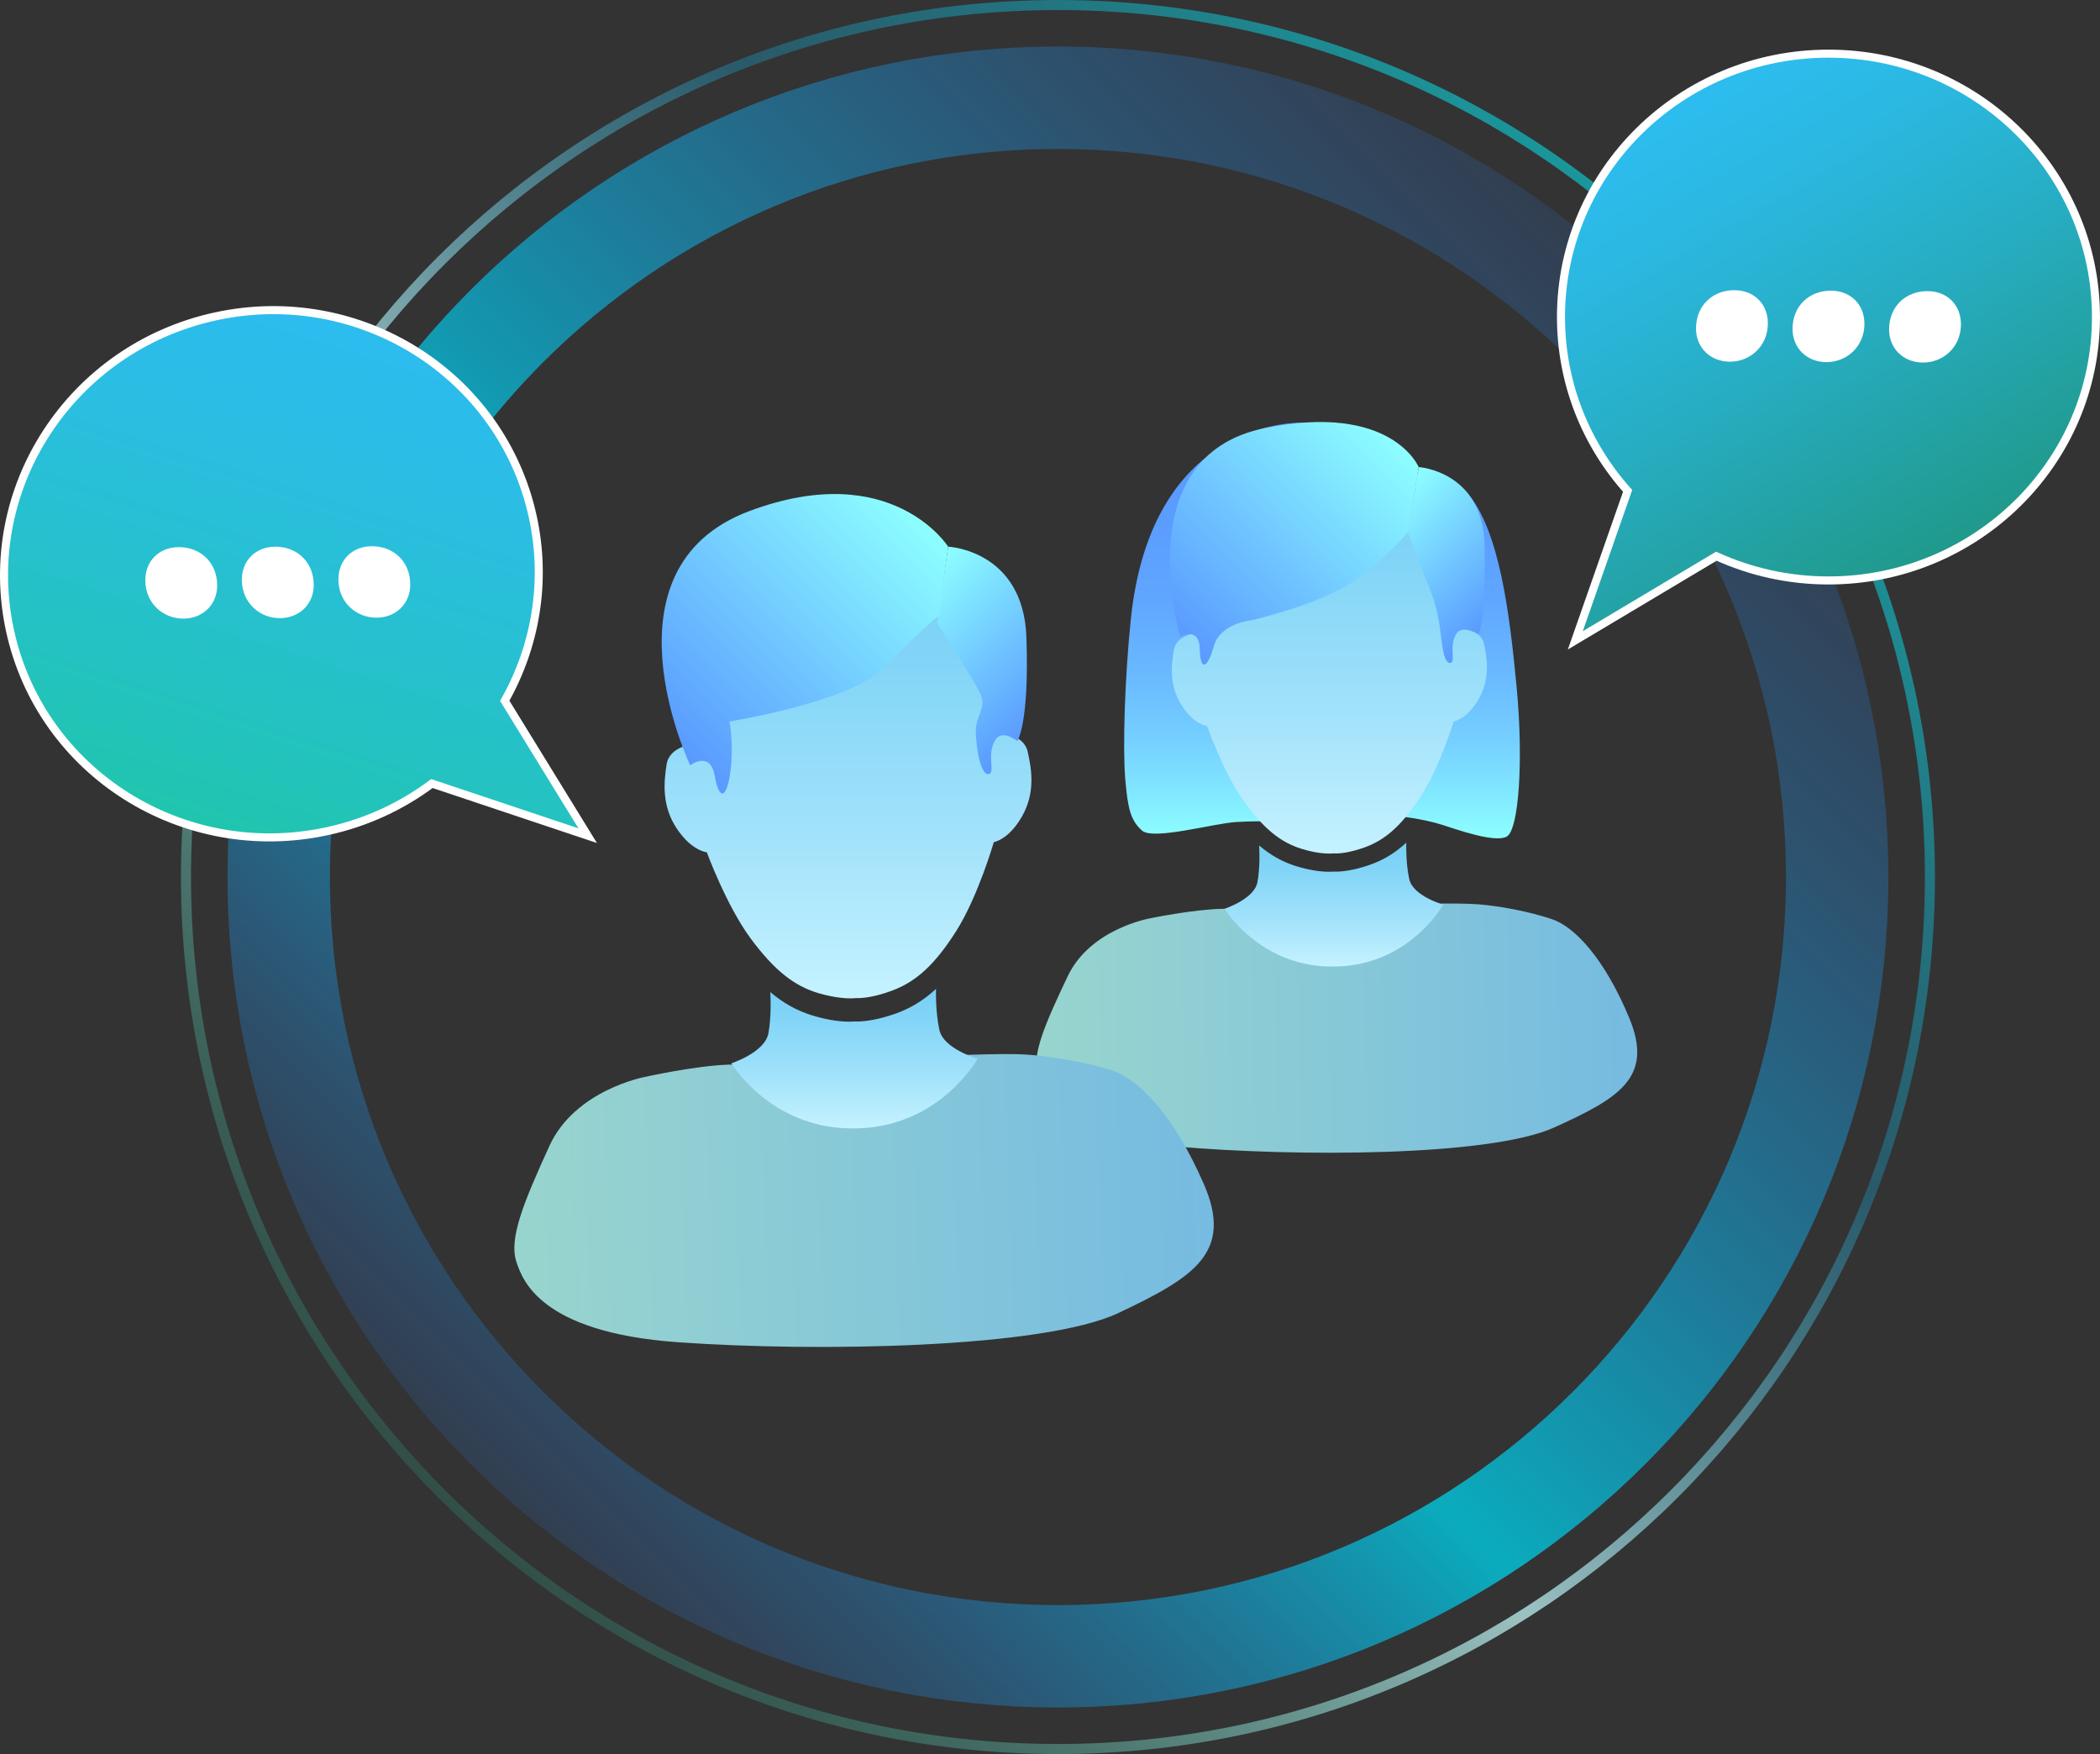 <?xml version="1.0" encoding="utf-8"?>
<!-- Generator: Adobe Illustrator 16.0.4, SVG Export Plug-In . SVG Version: 6.00 Build 0)  -->
<!DOCTYPE svg PUBLIC "-//W3C//DTD SVG 1.1//EN" "http://www.w3.org/Graphics/SVG/1.1/DTD/svg11.dtd">
<svg version="1.1" id="Layer_1" xmlns="http://www.w3.org/2000/svg" xmlns:xlink="http://www.w3.org/1999/xlink" x="0px" y="0px"
	 width="748.208px" height="624.919px" viewBox="0 0 748.208 624.919" enable-background="new 0 0 748.208 624.919"
	 xml:space="preserve">
<rect x="0" y="0" width="748.208" height="624.919" fill="#333333" stroke="none"/>
<g>
	<linearGradient id="SVGID_1_" gradientUnits="userSpaceOnUse" x1="155.992" y1="533.402" x2="597.878" y2="91.516">
		<stop  offset="0" style="stop-color:#2CB896;stop-opacity:0.3"/>
		<stop  offset="0.204" style="stop-color:#80DECE;stop-opacity:0.666"/>
		<stop  offset="0.391" style="stop-color:#C9FFFF"/>
		<stop  offset="0.704" style="stop-color:#1B95BD;stop-opacity:0.565"/>
		<stop  offset="1" style="stop-color:#05ECF3;stop-opacity:0.786"/>
	</linearGradient>
	<path opacity="0.7" fill="none" stroke="url(#SVGID_1_)" stroke-width="3.581" stroke-miterlimit="10" d="M687.608,312.455
		c0,171.584-139.1,310.674-310.674,310.674S66.261,484.039,66.261,312.455c0-171.576,139.1-310.664,310.674-310.664
		S687.608,140.878,687.608,312.455z"/>
	<g>
		<linearGradient id="SVGID_2_" gradientUnits="userSpaceOnUse" x1="167.719" y1="521.672" x2="586.15" y2="103.242">
			<stop  offset="0" style="stop-color:#2C79E6;stop-opacity:0.2"/>
			<stop  offset="0.041" style="stop-color:#2782E5;stop-opacity:0.283"/>
			<stop  offset="0.396" style="stop-color:#00CAE0"/>
			<stop  offset="1" style="stop-color:#2C79E6;stop-opacity:0.2"/>
		</linearGradient>
		<path opacity="0.8" fill="none" stroke="url(#SVGID_2_)" stroke-width="36.487" stroke-miterlimit="10" d="M654.566,312.455
			c0,153.339-124.303,277.633-277.632,277.633S99.303,465.793,99.303,312.455c0-153.328,124.303-277.631,277.632-277.631
			S654.566,159.126,654.566,312.455z"/>
	</g>
	<g>
		<g>
			
				<linearGradient id="SVGID_3_" gradientUnits="userSpaceOnUse" x1="-156.524" y1="682.806" x2="-133.055" y2="536.601" gradientTransform="matrix(0.987 -0.159 0.159 0.987 517.341 -400.333)">
				<stop  offset="4.142993e-04" style="stop-color:#8DFFFF"/>
				<stop  offset="0.071" style="stop-color:#85EFFF"/>
				<stop  offset="0.232" style="stop-color:#75D0FF"/>
				<stop  offset="0.4" style="stop-color:#69B8FF"/>
				<stop  offset="0.576" style="stop-color:#60A6FF"/>
				<stop  offset="0.768" style="stop-color:#5B9CFF"/>
				<stop  offset="1" style="stop-color:#5999FF"/>
			</linearGradient>
			<path fill="url(#SVGID_3_)" d="M402.907,220.542c-2.197,21.264-2.903,45.846-2.003,56.817
				c0.909,10.994,1.975,14.897,5.938,18.515c3.969,3.618,25.276-2.52,33.763-3.021c8.471-0.512,20.456-0.083,20.456-0.083
				s18.437,1.99,25.672-0.885c7.254-2.875,21.424,0.197,26.841,1.896c5.411,1.705,18.841,6.584,23.211,4.301
				c4.376-2.281,6.057-27.23,3.562-53.4c-2.496-26.133-6.038-55.657-17.644-69.2c-3.423-4.007-10.835-3.078-17.374-6.448
				c-15.568-8.022-34.268-18.283-40.917-18.43C454.947,150.396,409.791,154.433,402.907,220.542z"/>
			<linearGradient id="SVGID_4_" gradientUnits="userSpaceOnUse" x1="473.644" y1="304.109" x2="473.644" y2="172.246">
				<stop  offset="0.006" style="stop-color:#C4F2FF"/>
				<stop  offset="0.353" style="stop-color:#A4E3FB"/>
				<stop  offset="0.771" style="stop-color:#83D5F7"/>
				<stop  offset="1" style="stop-color:#77CFF5"/>
			</linearGradient>
			<path fill="url(#SVGID_4_)" d="M506.024,283.994c6.834-10.414,11.919-26.967,11.919-26.967s4.574-0.627,8.756-7.737
				c4.204-7.095,3.267-14.106,2.068-19.766c-1.175-5.64-8.756-5.759-8.756-5.759s0.891-28.296-8.545-37.924
				c-13.355-13.599-35.951-13.646-38.942-13.59c-0.22,0.02-0.323,0.029-0.323,0.029s-0.109-0.02-0.316,0
				c-2.959,0.047-25.191,0.938-38.023,15.057c-9.062,9.95-7.113,38.178-7.113,38.178s-7.552,0.429-8.533,6.112
				c-0.965,5.699-1.633,12.74,2.809,19.679c4.462,6.938,9.055,7.382,9.055,7.382s5.724,16.354,12.94,26.513
				c7.198,10.129,13.248,14.862,20.565,17.163c5.084,1.587,8.664,1.769,10.352,1.743c0.762-0.031,1.15-0.075,1.15-0.075
				s0.354,0.038,1.05,0.038c1.587-0.02,4.944-0.352,9.97-2.135C493.354,299.355,499.206,294.382,506.024,283.994z"/>
			
				<linearGradient id="SVGID_5_" gradientUnits="userSpaceOnUse" x1="168.239" y1="524.367" x2="382.416" y2="524.367" gradientTransform="matrix(1 -0.019 0.019 1 190.898 -152.377)">
				<stop  offset="0" style="stop-color:#99D6CF;stop-opacity:0.994"/>
				<stop  offset="1" style="stop-color:#76BBE1"/>
			</linearGradient>
			<path fill="url(#SVGID_5_)" d="M470.662,328.333c0,0-24.973-4.746-35.055-4.552c-10.464,0.194-25.807,3.386-25.807,3.386
				s-21.273,3.637-29.352,20.574c-8.079,16.994-13.023,28.211-10.631,35.453c1.68,5.084,6.549,21.53,48.961,25.252
				c42.412,3.709,111.91,3.689,134.99-6.762c23.069-10.455,35.527-17.785,26.734-38.971c-8.812-21.16-19.39-32.598-27.819-35.344
				c-8.126-2.661-18.192-4.573-26.014-5.193c-7.818-0.621-26.001,0.037-26.045-0.038L470.662,328.333z"/>
			<g>
				<linearGradient id="SVGID_6_" gradientUnits="userSpaceOnUse" x1="475.258" y1="344.356" x2="475.258" y2="300.226">
					<stop  offset="0.006" style="stop-color:#C4F2FF"/>
					<stop  offset="0.353" style="stop-color:#A4E3FB"/>
					<stop  offset="0.771" style="stop-color:#83D5F7"/>
					<stop  offset="1" style="stop-color:#77CFF5"/>
				</linearGradient>
				<path fill="url(#SVGID_6_)" d="M502.1,313.199c-1.15-5.242-1.104-11.412-1.066-12.973c-3.943,3.637-8.088,6.163-12.766,7.812
					c-5.602,1.986-9.617,2.451-12.013,2.504c-0.427,0.01-0.79-0.009-1.065-0.016c-0.289,0.035-0.668,0.054-1.123,0.054
					c-2.523,0.056-6.727-0.27-12.42-2.041c-4.734-1.485-8.944-3.85-13.035-7.311c0.104,1.549,0.37,7.737-0.583,13.007
					c-1.098,6.085-11.719,9.527-11.719,9.527s0.401,0.658,1.188,1.752c3.712,5.01,16.133,19.239,37.979,18.832h0.351
					c21.845-0.418,33.711-15.104,37.237-20.258c0.749-1.117,1.141-1.8,1.141-1.8S503.444,319.261,502.1,313.199z"/>
			</g>
			<g>
				
					<linearGradient id="SVGID_7_" gradientUnits="userSpaceOnUse" x1="295.558" y1="337.129" x2="335.438" y2="378.547" gradientTransform="matrix(1 -0.019 0.019 1 190.898 -152.377)">
					<stop  offset="4.142761e-04" style="stop-color:#8DFFFF"/>
					<stop  offset="1" style="stop-color:#5999FF"/>
				</linearGradient>
				<path fill="url(#SVGID_7_)" d="M505.457,166.409c0,0,22.988,1.38,23.49,28.089c0.498,26.754-2.126,31.537-2.126,31.537
					s-5.753-3.662-7.913-0.275c-2.939,4.59,0.11,10.37-2.319,10.426c-2.438,0.038-2.931-7.996-3.608-12.821
					c-0.975-6.966-2.931-12.226-4.637-16.251c-1.689-4.02-6.68-17.512-6.68-17.512L505.457,166.409z"/>
				
					<linearGradient id="SVGID_8_" gradientUnits="userSpaceOnUse" x1="218.948" y1="381.637" x2="294.633" y2="308.76" gradientTransform="matrix(1 -0.019 0.019 1 190.898 -152.377)">
					<stop  offset="0" style="stop-color:#5999FF"/>
					<stop  offset="1" style="stop-color:#8DFFFF"/>
				</linearGradient>
				<path fill="url(#SVGID_8_)" d="M501.664,189.601c0,0-7.189,8.477-18.676,16.984c-11.529,8.515-37.336,14.452-37.336,14.452
					s-10.91,1.019-13.174,9.163c-2.27,8.154-4.868,9.025-5.024,0.938c-0.151-8.088-6.932-4.36-6.932-4.36
					s-8.007-26.594-0.555-48.218c4.109-11.929,12.922-22.34,30.368-25.964c45.55-9.417,55.121,13.812,55.121,13.812L501.664,189.601
					z"/>
			</g>
		</g>
		<g>
			<linearGradient id="SVGID_9_" gradientUnits="userSpaceOnUse" x1="302.141" y1="355.692" x2="302.141" y2="202.189">
				<stop  offset="0.006" style="stop-color:#C4F2FF"/>
				<stop  offset="0.353" style="stop-color:#A4E3FB"/>
				<stop  offset="0.771" style="stop-color:#83D5F7"/>
				<stop  offset="1" style="stop-color:#77CFF5"/>
			</linearGradient>
			<path fill="url(#SVGID_9_)" d="M340.72,331.657c7.743-12.245,13.367-31.632,13.367-31.632s5.313-0.814,10.035-9.156
				c4.759-8.349,3.526-16.484,2.031-23.061c-1.482-6.54-10.295-6.54-10.295-6.54s0.499-32.951-10.687-43.989
				c-15.797-15.574-42.105-15.195-45.576-15.057c-0.25,0-0.379,0.012-0.379,0.012s-0.129,0-0.379,0.02
				c-3.434,0.109-29.306,1.574-43.971,18.227c-10.371,11.79-7.562,44.619-7.562,44.619s-8.784,0.621-9.812,7.264
				c-1.031,6.658-1.681,14.859,3.643,22.838c5.317,7.997,10.688,8.442,10.688,8.442s6.969,18.94,15.559,30.609
				c8.596,11.634,15.702,17.069,24.283,19.593c5.956,1.743,10.112,1.895,12.088,1.838c0.872-0.038,1.335-0.101,1.335-0.101
				s0.418,0.024,1.207,0.006c1.854-0.075,5.76-0.508,11.578-2.671C326.268,349.783,332.982,343.882,340.72,331.657z"/>
			
				<linearGradient id="SVGID_10_" gradientUnits="userSpaceOnUse" x1="185.901" y1="415.637" x2="435.259" y2="415.637" gradientTransform="matrix(0.999 -0.035 0.035 0.999 -17.627 24.066)">
				<stop  offset="0" style="stop-color:#99D6CF;stop-opacity:0.994"/>
				<stop  offset="1" style="stop-color:#76BBE1"/>
			</linearGradient>
			<path fill="url(#SVGID_10_)" d="M300.396,383.947c0,0-29.164-5.053-40.901-4.646c-12.18,0.444-29.97,4.442-29.97,4.442
				s-24.703,4.648-33.767,24.518c-9.101,19.932-14.631,33.117-11.709,41.481c2.031,5.882,8.025,24.935,57.47,28.459
				c49.444,3.517,130.359,2.173,157.028-10.442c26.652-12.618,41.029-21.402,30.381-45.88
				c-10.659-24.472-23.184-37.581-33.07-40.622c-9.509-2.922-21.252-4.973-30.371-5.555c-9.129-0.568-30.269,0.545-30.334,0.463
				L300.396,383.947z"/>
			<g>
				
					<linearGradient id="SVGID_11_" gradientUnits="userSpaceOnUse" x1="334.396" y1="196.918" x2="380.548" y2="246.45" gradientTransform="matrix(0.999 -0.035 0.035 0.999 -17.627 24.066)">
					<stop  offset="4.142761e-04" style="stop-color:#8DFFFF"/>
					<stop  offset="1" style="stop-color:#5999FF"/>
				</linearGradient>
				<path fill="url(#SVGID_11_)" d="M337.816,194.767c0,0,26.779,1.179,27.883,32.271c1.084,31.11-3.254,36.973-3.254,36.973
					s-5.38-4.377-7.832-0.389c-3.348,5.398,0.317,12.061-2.52,12.15c-2.822,0.113-4.232-9.179-4.437-14.83
					c-0.204-5.666,3.859-8.785,1.8-13.453c-2.041-4.627-15.612-25.656-15.612-25.656L337.816,194.767z"/>
				
					<linearGradient id="SVGID_12_" gradientUnits="userSpaceOnUse" x1="-143.738" y1="467.422" x2="-45.154" y2="397.967" gradientTransform="matrix(0.985 -0.171 0.171 0.985 297.395 -222.734)">
					<stop  offset="0" style="stop-color:#5999FF"/>
					<stop  offset="1" style="stop-color:#8DFFFF"/>
				</linearGradient>
				<path fill="url(#SVGID_12_)" d="M334.467,219.292c0,0-8.525,7.263-20.23,19.091c-11.771,11.828-54.335,18.655-54.335,18.655
					s1.562,7.668,0.383,17.456c-1.179,9.806-4.016,11.261-5.621,1.956c-1.604-9.273-8.749-3.774-8.749-3.774
					s-33.513-70.241,21.18-90.631c50.741-18.923,70.723,12.722,70.723,12.722L334.467,219.292z"/>
			</g>
			<g>
				<linearGradient id="SVGID_13_" gradientUnits="userSpaceOnUse" x1="304.456" y1="402.028" x2="304.456" y2="352.317">
					<stop  offset="0.006" style="stop-color:#C4F2FF"/>
					<stop  offset="0.353" style="stop-color:#A4E3FB"/>
					<stop  offset="0.771" style="stop-color:#83D5F7"/>
					<stop  offset="1" style="stop-color:#77CFF5"/>
				</linearGradient>
				<path fill="url(#SVGID_13_)" d="M334.693,366.93c-1.297-5.905-1.244-12.855-1.202-14.613c-4.441,4.097-9.11,6.942-14.38,8.8
					c-6.311,2.238-10.834,2.761-13.532,2.821c-0.48,0.011-0.89-0.01-1.2-0.018c-0.325,0.04-0.752,0.061-1.265,0.061
					c-2.843,0.062-7.577-0.304-13.991-2.299c-5.333-1.673-10.075-4.336-14.684-8.235c0.116,1.745,0.417,8.716-0.656,14.652
					c-1.237,6.855-13.201,10.732-13.201,10.732s0.452,0.742,1.339,1.974c4.181,5.644,18.173,21.673,42.782,21.214h0.396
					c24.607-0.471,37.975-17.015,41.947-22.82c0.844-1.259,1.284-2.027,1.284-2.027S336.208,373.759,334.693,366.93z"/>
			</g>
		</g>
	</g>
	<g>
		<linearGradient id="SVGID_14_" gradientUnits="userSpaceOnUse" x1="680.933" y1="204.746" x2="586.708" y2="41.545">
			<stop  offset="0" style="stop-color:#20998A"/>
			<stop  offset="0.044" style="stop-color:#219B90"/>
			<stop  offset="0.463" style="stop-color:#27ADC2"/>
			<stop  offset="0.781" style="stop-color:#2BB8E1"/>
			<stop  offset="0.958" style="stop-color:#2CBCED"/>
		</linearGradient>
		<path fill="url(#SVGID_14_)" stroke="#FFFFFF" stroke-width="2.868" stroke-miterlimit="10" d="M651.466,19.118
			c-52.642,0-95.305,42.015-95.305,93.841c0,23.746,8.981,45.406,23.741,61.927l-18.638,53.257l50.259-29.982
			c12.151,5.529,25.676,8.639,39.942,8.639c52.636,0,95.308-42.014,95.308-93.84S704.102,19.118,651.466,19.118z"/>
		<g>
			<path fill="#FFFFFF" d="M604.27,116.974c0.034-8.267,6.104-13.627,13.719-13.59c6.949,0.037,11.922,4.916,11.884,11.875
				c-0.037,8.145-6.363,13.625-13.58,13.6C609.326,128.821,604.241,123.812,604.27,116.974z"/>
			<path fill="#FFFFFF" d="M638.666,117.14c0.037-8.273,6.094-13.624,13.709-13.586c6.966,0.033,11.932,4.915,11.903,11.871
				c-0.047,8.145-6.374,13.618-13.59,13.59C643.723,128.988,638.628,123.968,638.666,117.14z"/>
			<path fill="#FFFFFF" d="M673.062,117.296c0.037-8.264,6.104-13.614,13.718-13.58c6.96,0.031,11.913,4.919,11.885,11.875
				c-0.028,8.135-6.364,13.618-13.58,13.58C678.125,129.147,673.024,124.125,673.062,117.296z"/>
		</g>
	</g>
	<g>
		
			<linearGradient id="SVGID_15_" gradientUnits="userSpaceOnUse" x1="-3048.789" y1="634.887" x2="-3143.014" y2="471.685" gradientTransform="matrix(-0.977 0.213 0.213 0.977 -3026.546 330.092)">
			<stop  offset="0" style="stop-color:#20C5AD"/>
			<stop  offset="0.261" style="stop-color:#24C2C2"/>
			<stop  offset="0.708" style="stop-color:#2ABEE1"/>
			<stop  offset="0.958" style="stop-color:#2CBCED"/>
		</linearGradient>
		<path fill="url(#SVGID_15_)" stroke="#FFFFFF" stroke-width="2.868" stroke-miterlimit="10" d="M76.697,112.736
			c51.425-11.227,102.066,20.725,113.123,71.373c5.057,23.188,0.909,46.268-9.99,65.563l29.556,48.052l-55.501-18.571
			c-10.687,7.987-23.236,13.907-37.18,16.947C65.276,307.317,14.629,275.366,3.578,224.737
			C-7.47,174.099,25.269,123.949,76.697,112.736z"/>
		<g>
			<path fill="#FFFFFF" d="M134.154,220.063c-7.227,0.034-13.553-5.445-13.581-13.581c-0.038-6.956,4.925-11.837,11.882-11.875
				c7.617-0.034,13.674,5.314,13.721,13.58C146.204,215.015,141.11,220.035,134.154,220.063z"/>
			<path fill="#FFFFFF" d="M99.748,220.229c-7.207,0.038-13.533-5.454-13.58-13.581c-0.028-6.965,4.934-11.855,11.891-11.881
				c7.617-0.031,13.674,5.323,13.721,13.587C111.814,215.181,106.714,220.191,99.748,220.229z"/>
			<path fill="#FFFFFF" d="M65.361,220.398c-7.227,0.035-13.556-5.455-13.59-13.6c-0.038-6.949,4.934-11.837,11.891-11.865
				c7.608-0.037,13.684,5.314,13.722,13.59C77.418,215.351,72.317,220.361,65.361,220.398z"/>
		</g>
	</g>
</g>
<rect id="_x3C_Slice_x3E__24_" x="-32.945" y="-84.657" fill="none" width="805" height="804"/>
</svg>
